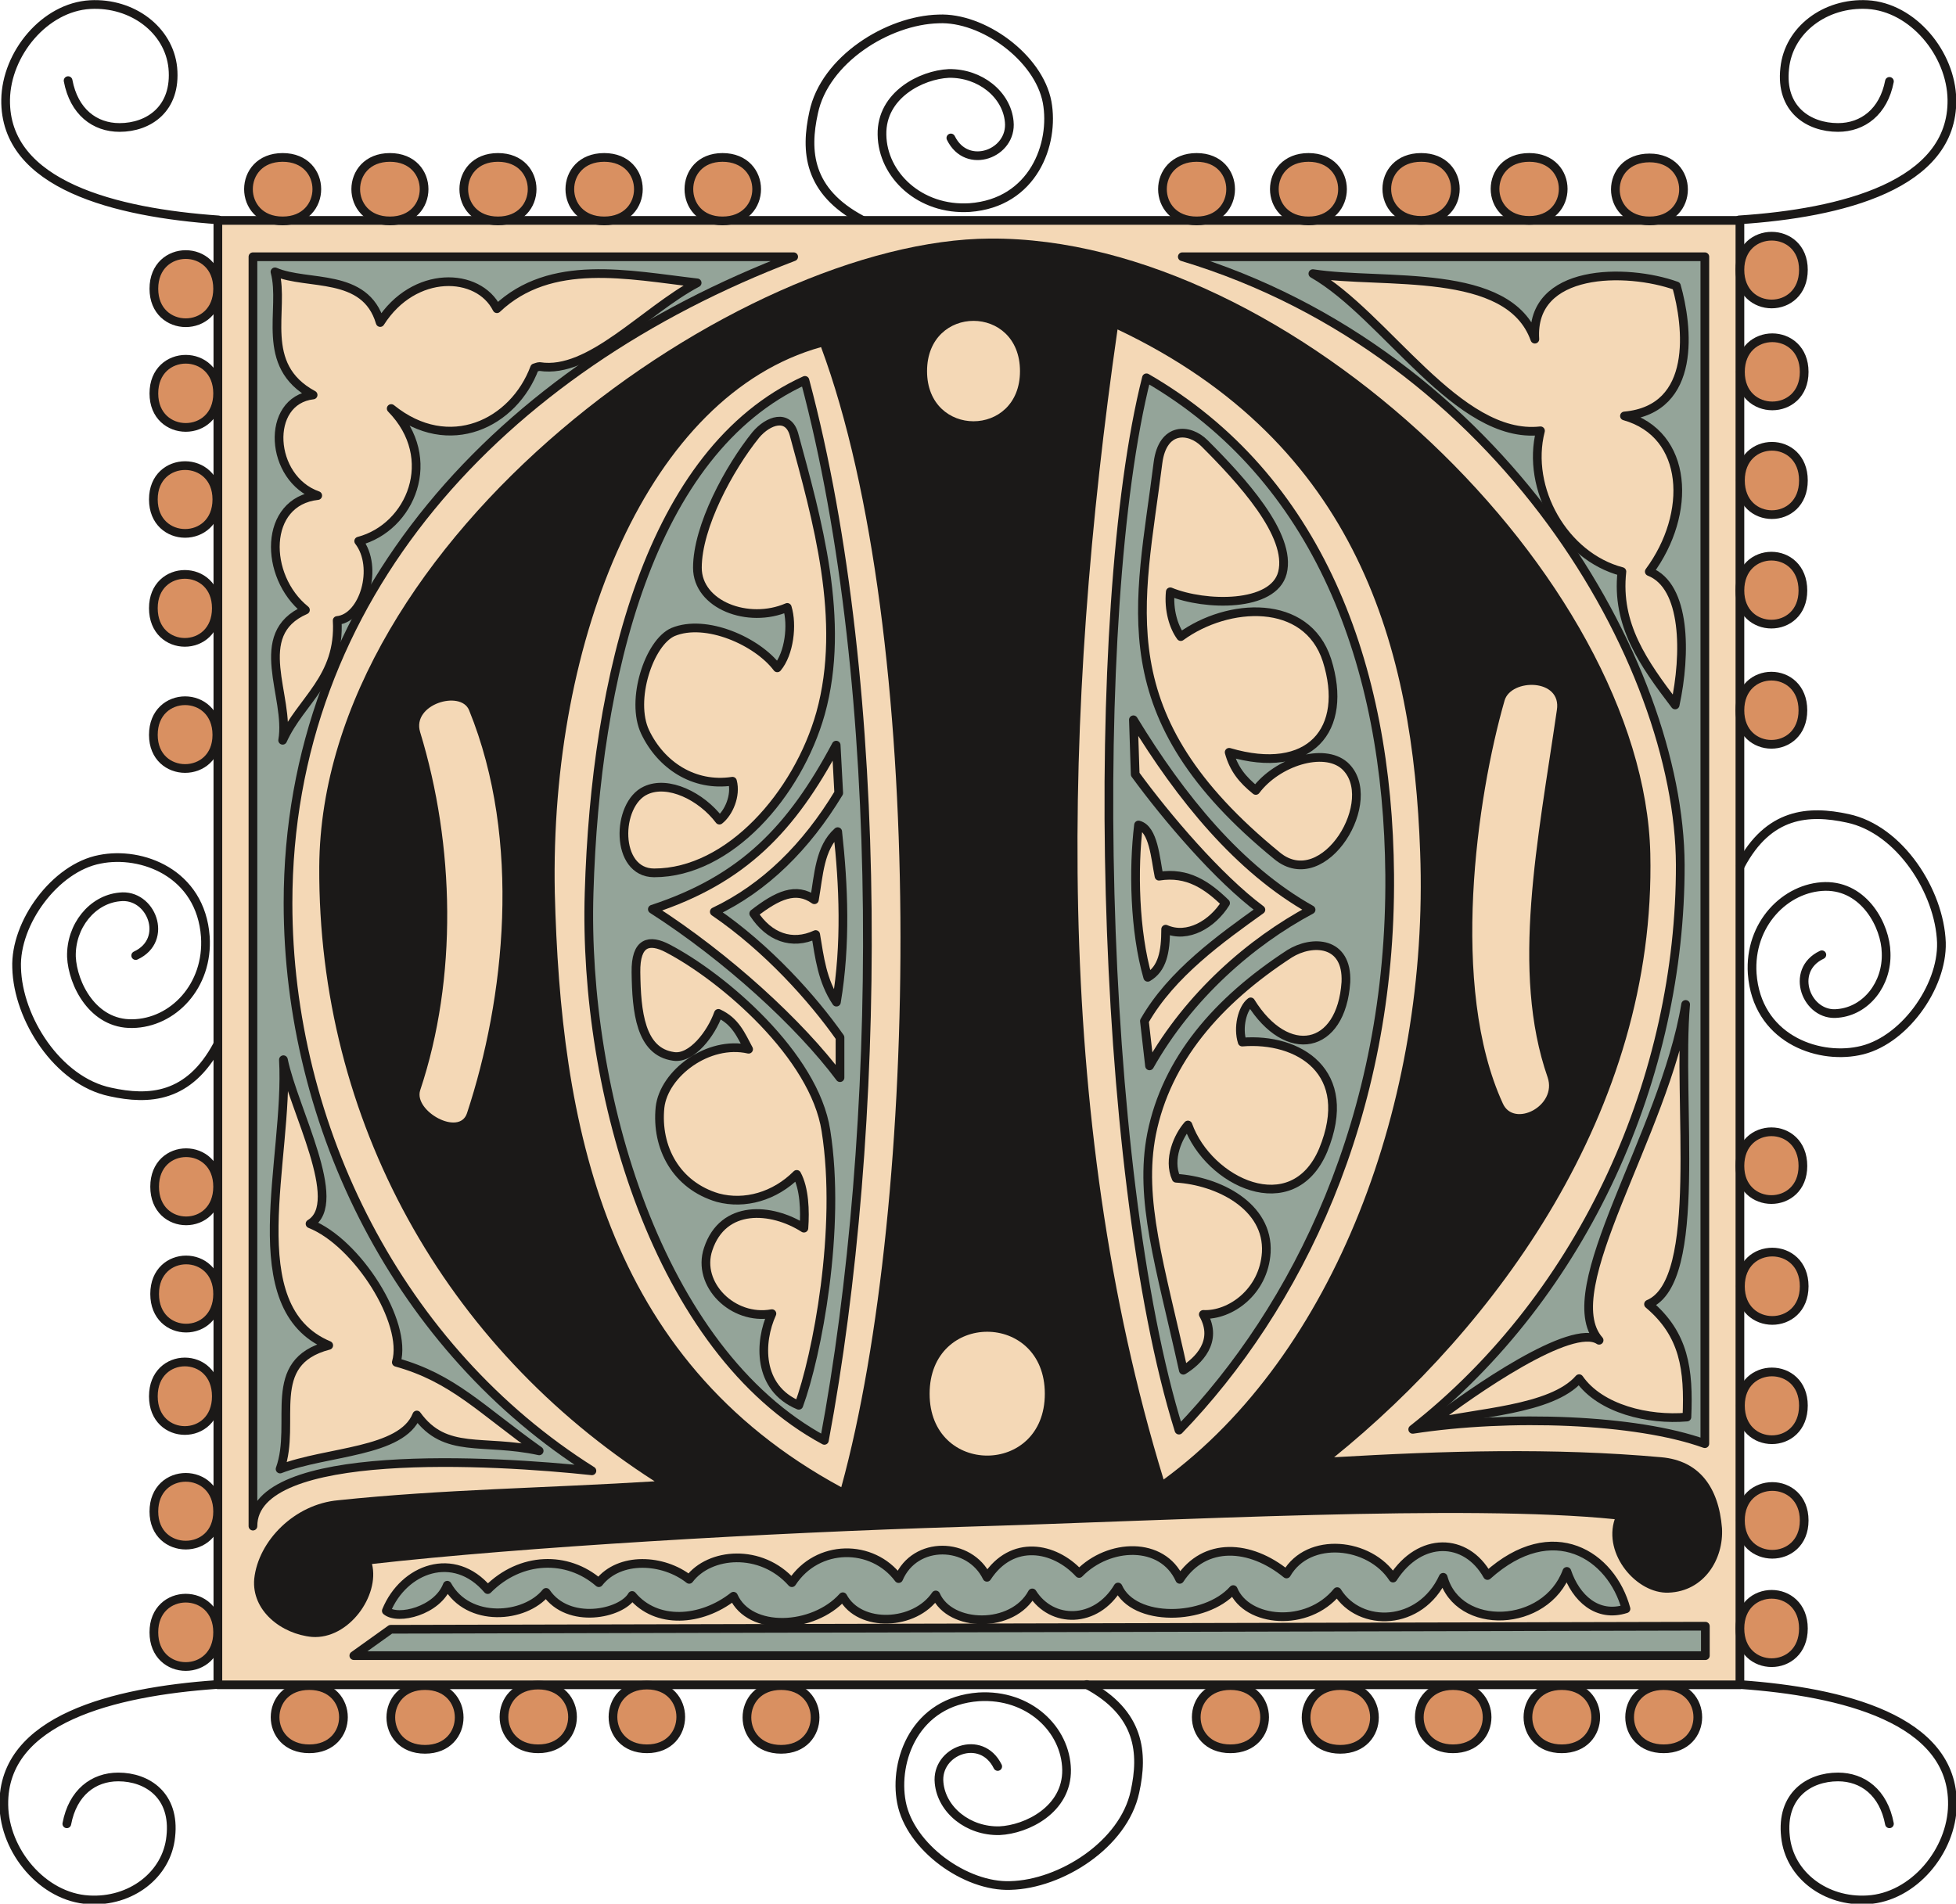 <svg xmlns="http://www.w3.org/2000/svg" xml:space="preserve" width="76.4mm" height="74.37mm" fill-rule="evenodd" stroke-linejoin="round" stroke-width="28.222" preserveAspectRatio="xMidYMid" version="1.2" viewBox="0 0 7640 7437"><defs class="ClipPathGroup"><clipPath id="a" clipPathUnits="userSpaceOnUse"><path d="M0 0h7640v7437H0z"/></clipPath></defs><g class="SlideGroup"><g class="Slide" clip-path="url(#a)"><g class="Page"><g class="com.sun.star.drawing.PolyPolygonShape"><path fill="none" d="M833 844h5981v5756H833z" class="BoundingBox"/><path fill="#F4D8B6" d="M851 861h5945v5721H851V861Z"/><path fill="none" stroke="#1B1918" stroke-linecap="round" stroke-width="34" d="M851 861h5945v5721H851V861Z"/></g><g fill="none" class="com.sun.star.drawing.OpenBezierShape"><path d="M-2 0h7647v7441H-2z" class="BoundingBox"/><path stroke="#1B1918" stroke-linecap="round" stroke-width="34" d="M850 4081c-112 210-269 218-419 185-206-43-361-287-366-485-7-175 150-391 325-424 163-33 394 53 412 302 13 193-127 338-285 340-154 3-233-155-238-261-3-120 81-224 188-234 124-15 195 168 63 229M261 7125c23-122 104-183 201-183 114 0 223 73 205 233-15 150-157 257-320 247-180-10-330-191-332-371-5-335 431-442 830-470m3400 0c210 112 221 269 188 419-44 206-290 361-486 366-175 7-393-150-426-325-31-163 53-394 302-412 196-12 340 127 343 285 2 155-155 233-262 238-122 3-226-81-236-187-13-125 165-194 229-64m3483 224c-23-122-104-183-201-183-114 0-223 73-205 233 15 150 157 257 320 247 180-10 330-191 332-371 5-335-431-442-830-470m2-3199c110-208 267-218 419-185 204 43 359 287 366 485 5 175-150 391-325 424-165 33-396-53-414-302-13-193 130-338 285-341 154-2 236 155 238 259 5 122-78 227-188 237-122 15-193-168-63-229m264-3412c-23 119-104 180-201 180-114 0-226-71-208-231 15-150 158-258 323-249 177 10 327 191 330 371 5 335-432 444-831 470m-3427 0c-211-112-221-269-188-419 43-206 289-361 488-366 172-8 391 150 424 325 30 163-54 394-303 412-193 12-340-127-342-285-3-155 154-234 261-239 122-2 226 82 236 188 13 125-165 193-228 64M266 315c23 122 104 183 201 183 114 0 223-73 208-233C660 117 517 9 352 18 175 28 25 209 22 389c-5 335 432 442 831 470"/></g><g class="com.sun.star.drawing.ClosedBezierShape"><path fill="none" d="M582 598h6483v6254H582z" class="BoundingBox"/><path fill="#D99061" d="M1104 615c178 0 178 248 0 248s-178-248 0-248Zm0 0Zm5394 6217c-177 0-177-247 0-247 178 0 178 247 0 247Zm0 0Zm546-5778c0 178-248 178-248 0 0-175 248-175 248 0Zm0 0ZM601 6377c0-178 249-178 249 0s-249 178-249 0Zm0 0ZM4674 615c177 0 177 248 0 248-178 0-178-248 0-248Zm0 0ZM3051 6834c-178 0-178-249 0-249 177 0 177 249 0 249Zm0 0Zm3991-2279c0 175-246 175-246 0 0-178 246-178 246 0Zm0 0ZM599 2871c0-178 248-178 248 0 0 175-248 175-248 0Zm0 0Zm924-2256c178 0 178 248 0 248s-178-248 0-248Zm0 0Zm4577 6217c-176 0-176-247 0-247 177 0 177 247 0 247Zm0 0Zm947-5379c0 177-249 177-249 0 0-178 249-178 249 0Zm0 0ZM601 5905c0-178 249-178 249 0 0 175-249 175-249 0Zm0 0ZM5111 615c177 0 177 248 0 248-178 0-178-248 0-248Zm0 0ZM2527 6832c-177 0-177-249 0-249 176 0 176 249 0 249Zm0 0Zm4520-1807c0 178-249 178-249 0s249-178 249 0Zm0 0ZM599 2376c0-176 246-176 246 0 0 178-246 178-246 0Zm0 0ZM1945 615c178 0 178 248 0 248s-178-248 0-248Zm0 0Zm3730 6217c-175 0-175-247 0-247 178 0 178 247 0 247Zm0 0Zm1369-4955c0 178-246 178-246 0s246-178 246 0Zm0 0ZM599 5455c0-179 246-179 246 0 0 178-246 178-246 0Zm0 0ZM5551 615c178 0 178 246 0 246-179 0-179-246 0-246Zm0 0ZM2102 6832c-178 0-178-249 0-249 179 0 179 249 0 249Zm0 0Zm4942-1341c0 178-246 178-246 0 0-175 246-175 246 0Zm0 0ZM599 1951c0-176 248-176 248 0 0 177-248 177-248 0Zm0 0ZM2360 615c178 0 178 248 0 248-179 0-179-248 0-248Zm0 0Zm2875 6219c-178 0-178-249 0-249s178 249 0 249Zm0 0Zm1807-4527c0 175-246 175-246 0 0-179 246-179 246 0Zm0 0ZM604 5055c0-177 246-177 246 0 0 178-246 178-246 0Zm0 0ZM5973 615c177 0 177 246 0 246-178 0-178-246 0-246Zm0 0ZM1660 6834c-178 0-178-249 0-249s178 249 0 249Zm0 0Zm5387-894c0 176-249 176-249 0 0-177 249-177 249 0Zm0 0ZM601 1537c0-178 249-178 249 0 0 177-249 177-249 0Zm0 0Zm2221-922c178 0 178 248 0 248-175 0-175-248 0-248Zm0 0Zm1984 6217c-178 0-178-247 0-247s178 247 0 247Zm0 0Zm2236-4057c0 177-246 177-246 0 0-178 246-178 246 0Zm0 0ZM604 4636c0-177 246-177 246 0 0 178-246 178-246 0Zm0 0ZM6443 617c177 0 177 246 0 246-178 0-178-246 0-246Zm0 0ZM1208 6832c-178 0-178-247 0-247s178 247 0 247Zm0 0Zm5836-470c0 178-248 178-248 0s248-178 248 0Zm0 0ZM601 1128c0-178 249-178 249 0 0 177-249 177-249 0Z"/><path fill="none" stroke="#1B1918" stroke-linecap="round" stroke-width="34" d="M1104 615c178 0 178 248 0 248s-178-248 0-248Zm5394 6217c-177 0-177-247 0-247 178 0 178 247 0 247Zm546-5778c0 178-248 178-248 0 0-175 248-175 248 0ZM601 6377c0-178 249-178 249 0s-249 178-249 0ZM4674 615c177 0 177 248 0 248-178 0-178-248 0-248ZM3051 6834c-178 0-178-249 0-249 177 0 177 249 0 249Zm3991-2279c0 175-246 175-246 0 0-178 246-178 246 0ZM599 2871c0-178 248-178 248 0 0 175-248 175-248 0Zm924-2256c178 0 178 248 0 248s-178-248 0-248Zm4577 6217c-176 0-176-247 0-247 177 0 177 247 0 247Zm947-5379c0 177-249 177-249 0 0-178 249-178 249 0ZM601 5905c0-178 249-178 249 0 0 175-249 175-249 0ZM5111 615c177 0 177 248 0 248-178 0-178-248 0-248ZM2527 6832c-177 0-177-249 0-249 176 0 176 249 0 249Zm4520-1807c0 178-249 178-249 0s249-178 249 0ZM599 2376c0-176 246-176 246 0 0 178-246 178-246 0ZM1945 615c178 0 178 248 0 248s-178-248 0-248Zm3730 6217c-175 0-175-247 0-247 178 0 178 247 0 247Zm1369-4955c0 178-246 178-246 0s246-178 246 0ZM599 5455c0-179 246-179 246 0 0 178-246 178-246 0ZM5551 615c178 0 178 246 0 246-179 0-179-246 0-246ZM2102 6832c-178 0-178-249 0-249 179 0 179 249 0 249Zm4942-1341c0 178-246 178-246 0 0-175 246-175 246 0ZM599 1951c0-176 248-176 248 0 0 177-248 177-248 0ZM2360 615c178 0 178 248 0 248-179 0-179-248 0-248Zm2875 6219c-178 0-178-249 0-249s178 249 0 249Zm1807-4527c0 175-246 175-246 0 0-179 246-179 246 0ZM604 5055c0-177 246-177 246 0 0 178-246 178-246 0ZM5973 615c177 0 177 246 0 246-178 0-178-246 0-246ZM1660 6834c-178 0-178-249 0-249s178 249 0 249Zm5387-894c0 176-249 176-249 0 0-177 249-177 249 0ZM601 1537c0-178 249-178 249 0 0 177-249 177-249 0Zm2221-922c178 0 178 248 0 248-175 0-175-248 0-248Zm1984 6217c-178 0-178-247 0-247s178 247 0 247Zm2236-4057c0 177-246 177-246 0 0-178 246-178 246 0ZM604 4636c0-177 246-177 246 0 0 178-246 178-246 0ZM6443 617c177 0 177 246 0 246-178 0-178-246 0-246ZM1208 6832c-178 0-178-247 0-247s178 247 0 247Zm5836-470c0 178-248 178-248 0s248-178 248 0ZM601 1128c0-178 249-178 249 0 0 177-249 177-249 0Z"/></g><g class="com.sun.star.drawing.ClosedBezierShape"><path fill="none" d="M992 931h5736v5466H992z" class="BoundingBox"/><path fill="#1B1918" d="M1453 6110c31 124-91 295-234 285-119-11-237-102-226-227 16-149 158-292 328-307 409-43 821-48 1236-74-819-525-1315-1410-1310-2401 8-1286 1640-2449 2620-2454 1176-7 2554 1328 2579 2403 23 1011-612 1853-1235 2358 430-25 854-38 1278 0 148 13 224 117 237 277 7 120-69 247-209 252-124 5-256-150-210-287-582-59-1703 5-2552 30-757 23-1718 79-2302 145Zm0 0Zm1833-300c307-1118 335-3338-79-4454-673 188-1060 1134-1040 2132 23 896 190 1819 1119 2322Zm0 0Zm1259-30c-437-1426-393-3014-180-4493 943 447 1154 1253 1182 2041 36 975-336 1964-1002 2452Zm0 0ZM1641 2860c-33-109 158-165 191-86 208 511 139 1130-8 1575-30 91-208-8-183-89 147-440 135-958 0-1400Zm0 0Zm2440 2585c0 322-450 322-450 0 0-323 450-323 450 0Zm0 0Zm-97-3995c0 261-363 261-363 0 0-262 363-262 363 0Zm0 0Zm2097 1324c-74 511-181 1019-36 1435 38 112-132 198-175 102-209-455-102-1197 7-1575 26-86 224-86 204 38Z"/></g><g class="com.sun.star.drawing.ClosedBezierShape"><path fill="none" d="M2283 1469h1124v4176H2283z" class="BoundingBox"/><path fill="#94A499" d="M3144 1486c-607 276-818 1160-843 2001-24 776 267 1789 919 2140 226-1204 246-2935-76-4141Z"/><path fill="none" stroke="#1B1918" stroke-linecap="round" stroke-width="34" d="M3144 1486c-607 276-818 1160-843 2001-24 776 267 1789 919 2140 226-1204 246-2935-76-4141Z"/></g><g class="com.sun.star.drawing.ClosedBezierShape"><path fill="none" d="M4314 1459h1132v4146H4314z" class="BoundingBox"/><path fill="#94A499" d="M4478 1476c-231 911-190 3098 127 4111 460-477 831-1225 823-2170-7-820-279-1553-950-1941Z"/><path fill="none" stroke="#1B1918" stroke-linecap="round" stroke-width="34" d="M4478 1476c-231 911-190 3098 127 4111 460-477 831-1225 823-2170-7-820-279-1553-950-1941Z"/></g><g class="com.sun.star.drawing.ClosedBezierShape"><path fill="none" d="M4601 986h2076v4672H4601z" class="BoundingBox"/><path fill="#94A499" d="M4618 1003h2041v4637c-269-97-763-114-1141-56 676-531 1047-1385 1045-2206-3-787-697-2000-1945-2375Z"/><path fill="none" stroke="#1B1918" stroke-linecap="round" stroke-width="34" d="M4618 1003h2041v4637c-269-97-763-114-1141-56 676-531 1047-1385 1045-2206-3-787-697-2000-1945-2375Z"/></g><g class="com.sun.star.drawing.ClosedBezierShape"><path fill="none" d="M971 986h2147v4994H971z" class="BoundingBox"/><path fill="#94A499" d="M3100 1003H988v4959c0-313 943-257 1324-216-752-473-1187-1344-1187-2218 0-1195 829-2089 1975-2525Z"/><path fill="none" stroke="#1B1918" stroke-linecap="round" stroke-width="34" d="M3100 1003H988v4959c0-313 943-257 1324-216-752-473-1187-1344-1187-2218 0-1195 829-2089 1975-2525Z"/></g><g class="com.sun.star.drawing.PolyPolygonShape"><path fill="none" d="M1365 6336h5314v150H1365z" class="BoundingBox"/><path fill="#94A499" d="m1382 6468 144-103 5135-12v115H1382Z"/><path fill="none" stroke="#1B1918" stroke-linecap="round" stroke-width="34" d="m1382 6468 144-103 5135-12v115H1382Z"/></g><g class="com.sun.star.drawing.ClosedBezierShape"><path fill="none" d="M1492 6023h4877v334H1492z" class="BoundingBox"/><path fill="#94A499" d="M1905 6210c129-130 312-133 434-27 81-103 252-93 353-13 79-105 280-123 401 13 100-153 315-153 417-16 64-150 277-145 345-5 98-150 263-120 360-15 116-119 325-127 393 23 97-148 275-137 417-21 86-149 325-124 416 16 105-163 285-160 369-10 256-230 485-78 541 130-112 36-196-42-231-146-82 222-425 235-483 23-89 192-325 199-414 56-117 143-353 120-406-8-110 123-389 128-450-10-86 144-259 144-335 23-76 141-321 136-377 8-81 120-297 130-363 7-115 128-364 139-427-2-127 100-302 110-396-3-41 72-249 116-336-12-83 102-304 120-386-28-38 100-193 138-238 100 68-166 264-238 396-83Z"/><path fill="none" stroke="#1B1918" stroke-linecap="round" stroke-width="34" d="M1905 6210c129-130 312-133 434-27 81-103 252-93 353-13 79-105 280-123 401 13 100-153 315-153 417-16 64-150 277-145 345-5 98-150 263-120 360-15 116-119 325-127 393 23 97-148 275-137 417-21 86-149 325-124 416 16 105-163 285-160 369-10 256-230 485-78 541 130-112 36-196-42-231-146-82 222-425 235-483 23-89 192-325 199-414 56-117 143-353 120-406-8-110 123-389 128-450-10-86 144-259 144-335 23-76 141-321 136-377 8-81 120-297 130-363 7-115 128-364 139-427-2-127 100-302 110-396-3-41 72-249 116-336-12-83 102-304 120-386-28-38 100-193 138-238 100 68-166 264-238 396-83Z"/></g><g class="com.sun.star.drawing.ClosedBezierShape"><path fill="none" d="M5111 1052h1486v1720H5111z" class="BoundingBox"/><path fill="#F4D8B6" d="M5128 1069c276 43 765-30 867 256-18-278 358-278 553-208 44 155 84 482-203 508 252 71 264 382 97 608 144 56 144 322 101 521-124-163-231-313-208-521-226-59-376-324-318-550-323 36-605-452-889-614Z"/><path fill="none" stroke="#1B1918" stroke-linecap="round" stroke-width="34" d="M5128 1069c276 43 765-30 867 256-18-278 358-278 553-208 44 155 84 482-203 508 252 71 264 382 97 608 144 56 144 322 101 521-124-163-231-313-208-521-226-59-376-324-318-550-323 36-605-452-889-614Z"/></g><g class="com.sun.star.drawing.ClosedBezierShape"><path fill="none" d="M5571 3907h1038v1672H5571z" class="BoundingBox"/><path fill="#F4D8B6" d="M6584 3924c-33 378 71 1080-145 1171 140 118 158 255 150 441-150 13-338-31-421-150-108 124-408 132-580 175 165-127 552-396 658-325-173-196 254-803 338-1312Z"/><path fill="none" stroke="#1B1918" stroke-linecap="round" stroke-width="34" d="M6584 3924c-33 378 71 1080-145 1171 140 118 158 255 150 441-150 13-338-31-421-150-108 124-408 132-580 175 165-127 552-396 658-325-173-196 254-803 338-1312Z"/></g><g class="com.sun.star.drawing.ClosedBezierShape"><path fill="none" d="M4445 1675h871v1722h-871z" class="BoundingBox"/><path fill="#F4D8B6" d="M4523 1808c-70 560-207 987 466 1536 184 150 407-223 263-353-82-72-263-15-347 97-53-43-86-84-104-149 316 93 468-88 382-360-79-244-387-226-571-92-28-38-48-104-41-175 136 56 403 61 438-74 38-148-162-364-304-506-60-60-164-65-182 76Z"/><path fill="none" stroke="#1B1918" stroke-linecap="round" stroke-width="34" d="M4523 1808c-70 560-207 987 466 1536 184 150 407-223 263-353-82-72-263-15-347 97-53-43-86-84-104-149 316 93 468-88 382-360-79-244-387-226-571-92-28-38-48-104-41-175 136 56 403 61 438-74 38-148-162-364-304-506-60-60-164-65-182 76Z"/></g><g class="com.sun.star.drawing.ClosedBezierShape"><path fill="none" d="M4409 2795h730v1387h-730z" class="BoundingBox"/><path fill="#F4D8B6" d="m4427 2812 7 213c122 167 323 404 491 529-156 112-349 249-455 435l20 175c155-275 397-485 631-610-282-158-509-438-694-742Z"/><path fill="none" stroke="#1B1918" stroke-linecap="round" stroke-width="34" d="m4427 2812 7 213c122 167 323 404 491 529-156 112-349 249-455 435l20 175c155-275 397-485 631-610-282-158-509-438-694-742Z"/></g><g class="com.sun.star.drawing.ClosedBezierShape"><path fill="none" d="M4417 3206h388v630h-388z" class="BoundingBox"/><path fill="#F4D8B6" d="M4787 3528c-51 82-148 140-234 102 0 89-13 155-70 188-52-180-57-423-36-595 59 15 66 132 80 200 112-18 189 36 260 105Z"/><path fill="none" stroke="#1B1918" stroke-linecap="round" stroke-width="34" d="M4787 3528c-51 82-148 140-234 102 0 89-13 155-70 188-52-180-57-423-36-595 59 15 66 132 80 200 112-18 189 36 260 105Z"/></g><g class="com.sun.star.drawing.ClosedBezierShape"><path fill="none" d="M4466 3676h810v1695h-810z" class="BoundingBox"/><path fill="#F4D8B6" d="M5037 3726c88-55 227-50 220 111-18 265-230 306-372 77-33 25-51 101-33 157 219-18 443 115 316 423-120 282-448 124-528-99-38 43-79 134-46 208 164 10 362 109 352 290-10 155-142 247-246 242 60 106-21 183-78 218-91-411-174-666-124-923 58-289 255-519 539-704Z"/><path fill="none" stroke="#1B1918" stroke-linecap="round" stroke-width="34" d="M5037 3726c88-55 227-50 220 111-18 265-230 306-372 77-33 25-51 101-33 157 219-18 443 115 316 423-120 282-448 124-528-99-38 43-79 134-46 208 164 10 362 109 352 290-10 155-142 247-246 242 60 106-21 183-78 218-91-411-174-666-124-923 58-289 255-519 539-704Z"/></g><g class="com.sun.star.drawing.ClosedBezierShape"><path fill="none" d="M1057 1045h1684v1865H1057z" class="BoundingBox"/><path fill="#F4D8B6" d="M2723 1105c-269-31-572-98-782 101-72-144-324-154-456 54-58-198-284-143-411-198 40 147-66 365 149 481-189 22-171 327 18 393-212 23-212 315-48 447-218 95-59 339-89 509 71-157 226-241 213-468 104-10 163-208 84-310 203-53 318-323 127-518 226 183 479 58 560-159 8-2 13-5 20-5 196 31 409-218 615-327Z"/><path fill="none" stroke="#1B1918" stroke-linecap="round" stroke-width="34" d="M2723 1105c-269-31-572-98-782 101-72-144-324-154-456 54-58-198-284-143-411-198 40 147-66 365 149 481-189 22-171 327 18 393-212 23-212 315-48 447-218 95-59 339-89 509 71-157 226-241 213-468 104-10 163-208 84-310 203-53 318-323 127-518 226 183 479 58 560-159 8-2 13-5 20-5 196 31 409-218 615-327Z"/></g><g class="com.sun.star.drawing.ClosedBezierShape"><path fill="none" d="M1053 4123h1072v1634H1053z" class="BoundingBox"/><path fill="#F4D8B6" d="M1107 4140c40 195 241 559 104 641 185 73 382 386 337 541 222 62 329 183 558 346-221-48-366 15-478-140-59 148-351 140-534 211 66-183-63-417 190-483-354-148-155-728-177-1116Z"/><path fill="none" stroke="#1B1918" stroke-linecap="round" stroke-width="34" d="M1107 4140c40 195 241 559 104 641 185 73 382 386 337 541 222 62 329 183 558 346-221-48-366 15-478-140-59 148-351 140-534 211 66-183-63-417 190-483-354-148-155-728-177-1116Z"/></g><g class="com.sun.star.drawing.ClosedBezierShape"><path fill="none" d="M2927 3232h384v701h-384z" class="BoundingBox"/><path fill="#F4D8B6" d="M3272 3249c-71 63-74 170-91 266-72-51-144-18-237 54 60 92 149 125 242 82 15 89 25 180 81 264 38-226 28-458 5-666Z"/><path fill="none" stroke="#1B1918" stroke-linecap="round" stroke-width="34" d="M3272 3249c-71 63-74 170-91 266-72-51-144-18-237 54 60 92 149 125 242 82 15 89 25 180 81 264 38-226 28-458 5-666Z"/></g><g class="com.sun.star.drawing.ClosedBezierShape"><path fill="none" d="M2531 2893h768v1335h-768z" class="BoundingBox"/><path fill="#F4D8B6" d="m3266 2911 10 187c-127 210-288 370-486 464 208 142 384 339 491 491v157c-157-210-440-470-733-658 356-117 544-315 718-641Z"/><path fill="none" stroke="#1B1918" stroke-linecap="round" stroke-width="34" d="m3266 2911 10 187c-127 210-288 370-486 464 208 142 384 339 491 491v157c-157-210-440-470-733-658 356-117 544-315 718-641Z"/></g><g class="com.sun.star.drawing.ClosedBezierShape"><path fill="none" d="M2420 1628h843v1800h-843z" class="BoundingBox"/><path fill="#F4D8B6" d="M2952 1699c49-58 126-83 149-3 89 328 205 728 104 1091-89 316-357 623-650 623-154 0-149-269-33-322 87-41 217 22 288 116 36-28 66-96 51-152-152 23-280-64-341-192-59-124 15-350 109-391 128-53 329 36 407 140 47-56 60-168 39-236-153 66-351-10-351-155 0-161 124-390 228-519Z"/><path fill="none" stroke="#1B1918" stroke-linecap="round" stroke-width="34" d="M2952 1699c49-58 126-83 149-3 89 328 205 728 104 1091-89 316-357 623-650 623-154 0-149-269-33-322 87-41 217 22 288 116 36-28 66-96 51-152-152 23-280-64-341-192-59-124 15-350 109-391 128-53 329 36 407 140 47-56 60-168 39-236-153 66-351-10-351-155 0-161 124-390 228-519Z"/></g><g class="com.sun.star.drawing.ClosedBezierShape"><path fill="none" d="M2466 3669h798v1839h-798z" class="BoundingBox"/><path fill="#F4D8B6" d="M2608 3705c-71-37-126-27-124 94 2 153 17 310 147 328 71 11 147-89 175-168 67 31 88 84 118 140-158-36-331 95-346 227-16 157 63 305 226 353 105 28 222-5 308-91 30 55 33 142 28 210-127-81-316-94-374 82-46 137 96 280 249 252-50 109-58 290 105 358 71-193 167-689 106-1073-45-293-400-598-618-712Z"/><path fill="none" stroke="#1B1918" stroke-linecap="round" stroke-width="34" d="M2608 3705c-71-37-126-27-124 94 2 153 17 310 147 328 71 11 147-89 175-168 67 31 88 84 118 140-158-36-331 95-346 227-16 157 63 305 226 353 105 28 222-5 308-91 30 55 33 142 28 210-127-81-316-94-374 82-46 137 96 280 249 252-50 109-58 290 105 358 71-193 167-689 106-1073-45-293-400-598-618-712Z"/></g></g></g></g></svg>
